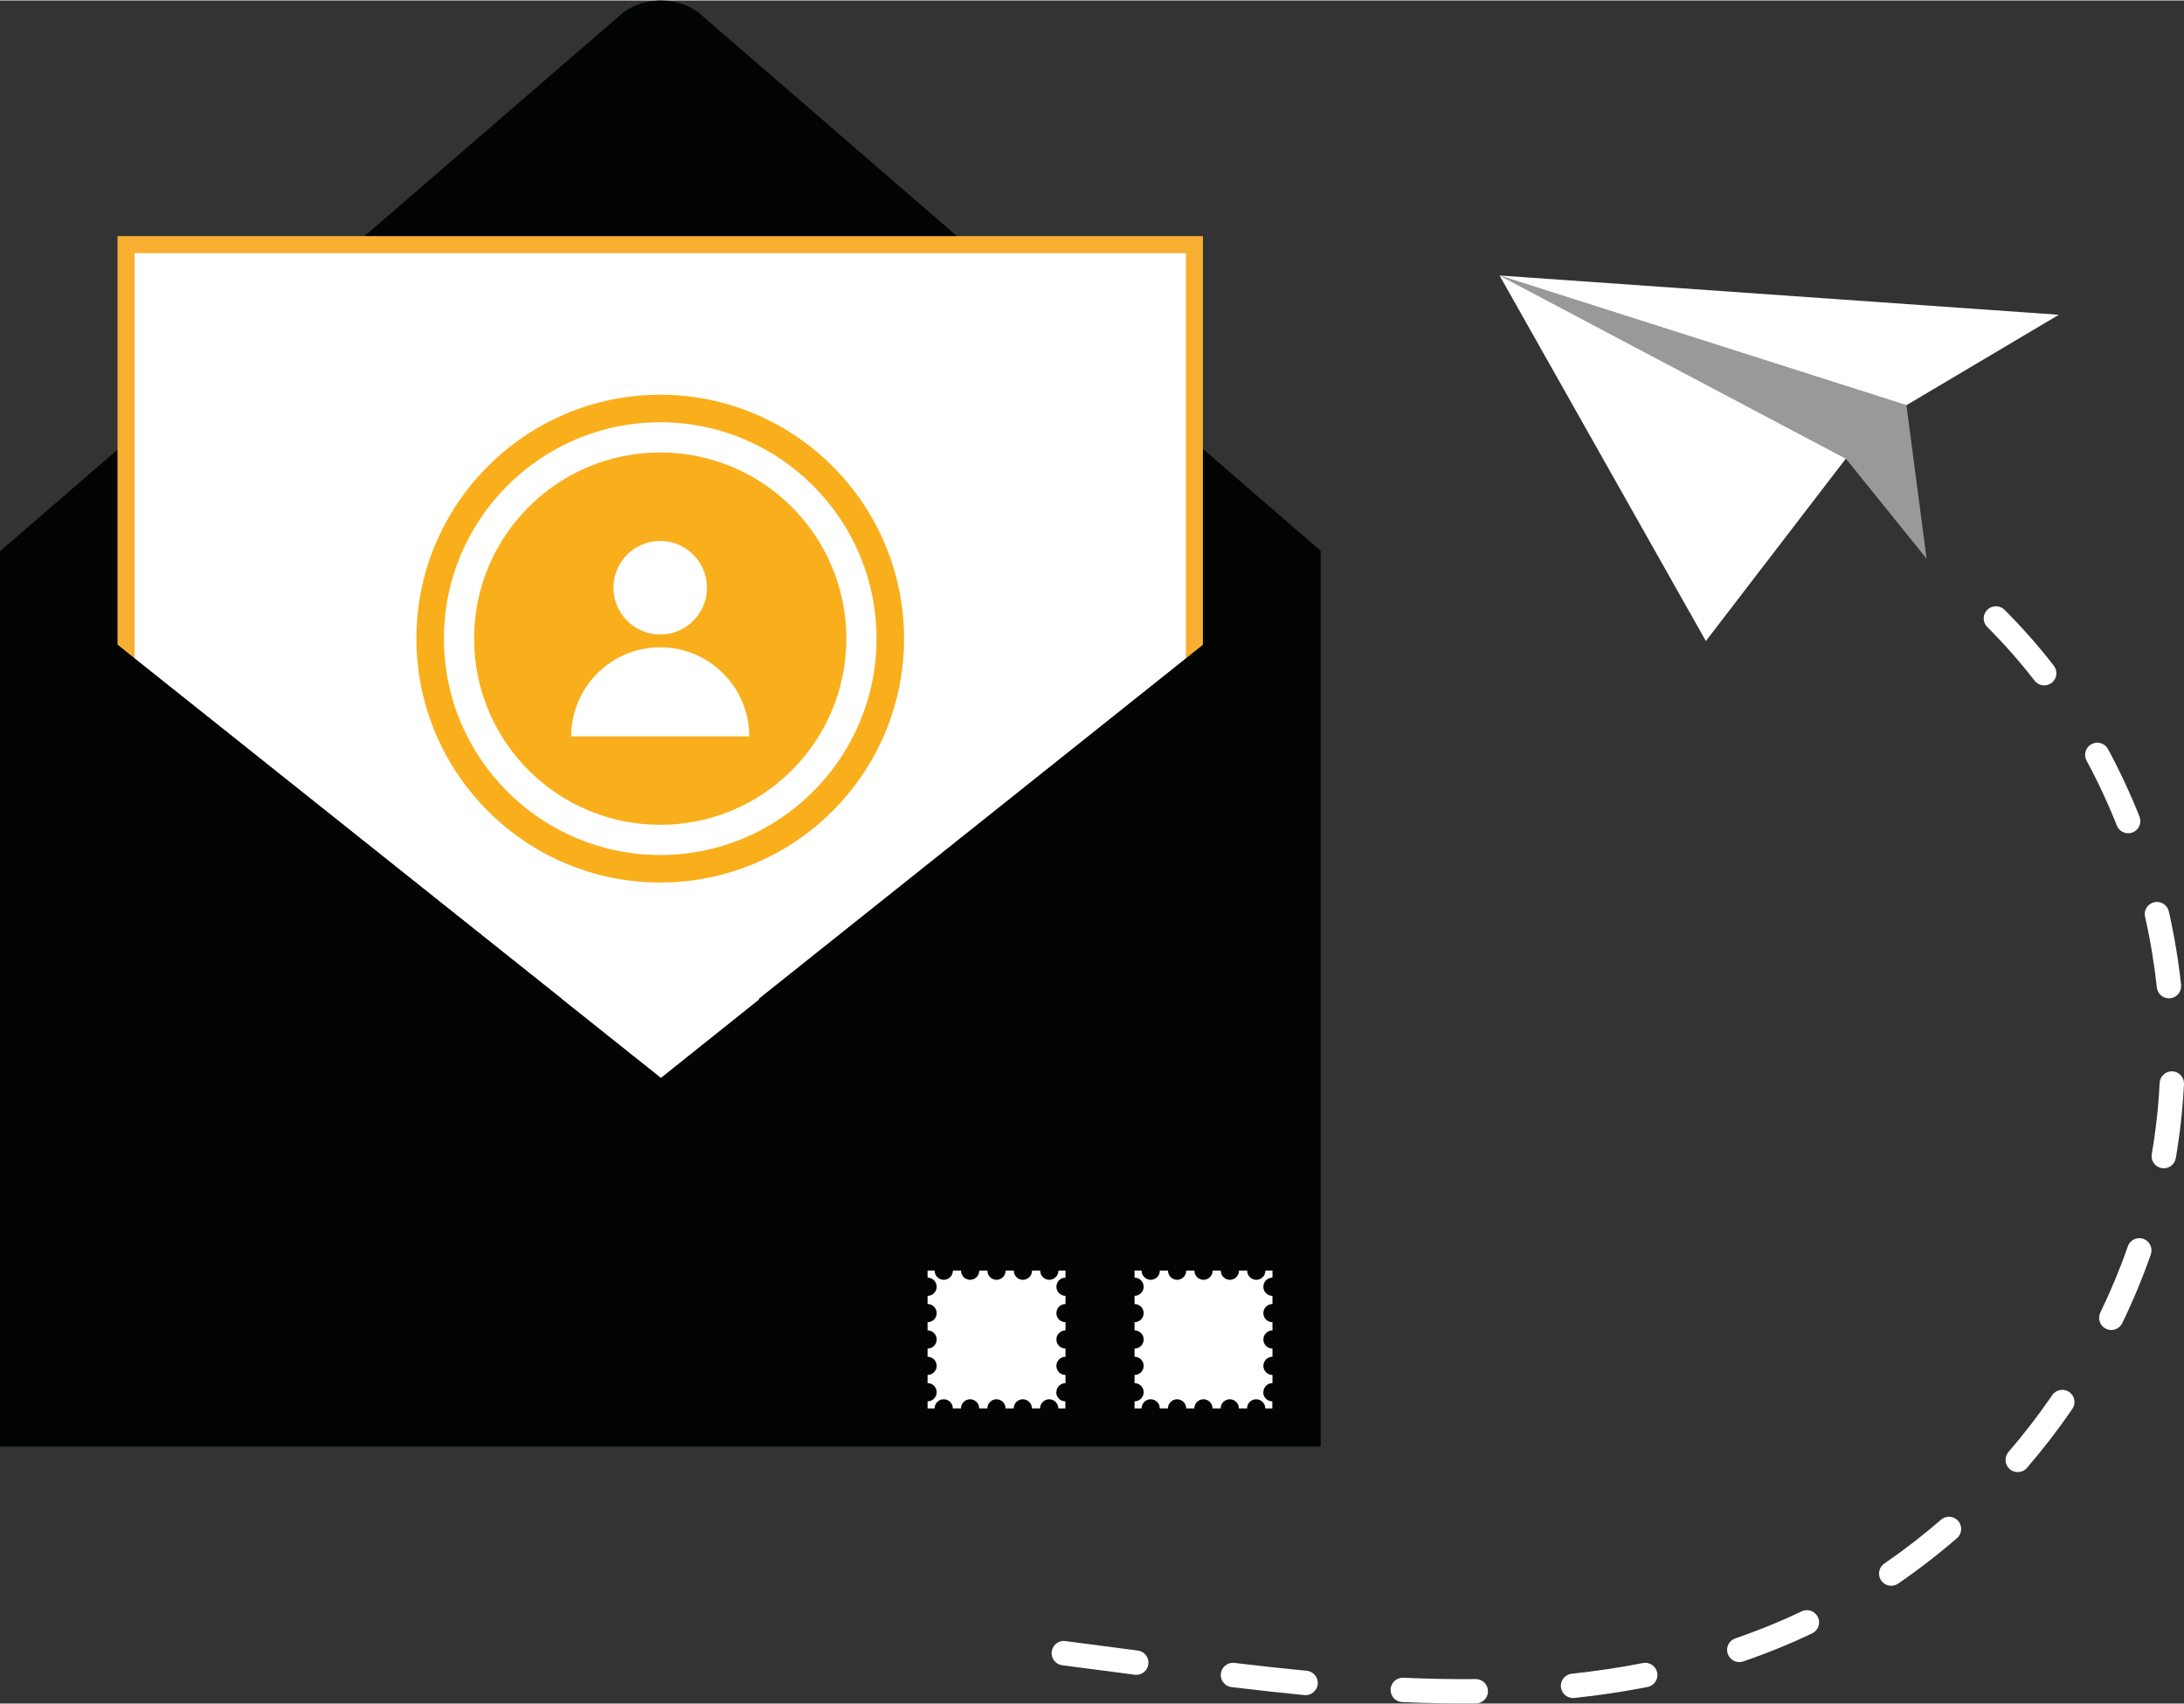 <?xml version="1.0" encoding="UTF-8"?>
<svg xmlns="http://www.w3.org/2000/svg" id="_x2018_ëîé_x5F_1" viewBox="0 0 1000 779.57" width="550" height="429">
  <rect x="0" y="0" width="1000" height="779.57" fill="#333333" stroke="none"/>
  <defs>
    <style>
      .cls-1 {
        fill: #f9af1c;
      }

      .cls-2 {
        fill: #fff;
      }

      .cls-3 {
        fill: #749dd3;
      }

      .cls-4 {
        fill: #f9af32;
      }

      .cls-5 {
        fill: #020303;
      }

      .cls-6 {
        opacity: .5;
      }
    </style>
  </defs>
  <g>
    <path class="cls-2" d="M910.19,278.69c2.19-1.94,5.53-1.86,7.63.23,3.84,3.82,7.61,7.83,11.23,11.91,3.91,4.41,7.73,9.02,11.36,13.71,1.89,2.44,1.44,5.94-1,7.82-2.44,1.89-5.94,1.44-7.83-1-3.48-4.49-7.14-8.91-10.89-13.14-3.46-3.91-7.08-7.75-10.76-11.41-2.18-2.17-2.19-5.71-.01-7.89.08-.08.17-.16.26-.24Z"/>
    <path class="cls-2" d="M483.38,752.34c1.16-1.03,2.74-1.57,4.41-1.36,9.87,1.26,19.91,2.58,29.62,3.87l3.6.48c3.05.4,5.2,3.21,4.8,6.26-.4,3.05-3.21,5.2-6.26,4.8l-3.6-.48c-9.69-1.28-19.72-2.61-29.57-3.86-3.06-.39-5.22-3.18-4.83-6.24.18-1.4.86-2.6,1.83-3.47Z"/>
    <path class="cls-2" d="M956.59,341.15c.31-.28.66-.53,1.05-.73,2.71-1.47,6.09-.46,7.56,2.25,5.37,9.93,10.22,20.33,14.42,30.91,1.14,2.86-.26,6.11-3.13,7.24-2.86,1.14-6.11-.26-7.24-3.13-4.03-10.17-8.7-20.17-13.86-29.72-1.26-2.32-.69-5.15,1.2-6.83Z"/>
    <path class="cls-2" d="M560.84,762.34c1.15-1.02,2.72-1.56,4.36-1.36,12.13,1.45,22.97,2.63,33.14,3.61,3.07.29,5.31,3.02,5.02,6.09-.29,3.07-3.02,5.31-6.09,5.02-10.26-.99-21.18-2.17-33.39-3.64-3.06-.37-5.24-3.14-4.88-6.2.17-1.41.85-2.64,1.84-3.51Z"/>
    <path class="cls-2" d="M983.92,414.04c.68-.6,1.51-1.05,2.46-1.26,3-.68,5.99,1.2,6.67,4.2,2.51,11.06,4.4,22.38,5.61,33.63.33,3.06-1.88,5.81-4.95,6.14-3.06.33-5.81-1.89-6.14-4.95-1.17-10.82-2.98-21.71-5.4-32.36-.47-2.06.27-4.11,1.74-5.41Z"/>
    <path class="cls-2" d="M638.6,769.17c1.05-.93,2.44-1.46,3.95-1.4,11.47.51,22.62.72,33.13.61,3.08-.03,5.6,2.44,5.63,5.52.03,3.08-2.44,5.6-5.52,5.63-10.71.11-22.06-.1-33.74-.62-3.08-.14-5.46-2.74-5.32-5.82.07-1.57.78-2.96,1.87-3.93Z"/>
    <path class="cls-2" d="M990.72,491.59c1.05-.93,2.46-1.47,3.98-1.4,3.08.15,5.45,2.77,5.29,5.85-.57,11.38-1.83,22.79-3.76,33.91-.53,3.04-3.41,5.07-6.45,4.54-3.04-.53-5.07-3.41-4.54-6.45,1.85-10.68,3.07-21.63,3.61-32.57.08-1.56.79-2.94,1.87-3.9Z"/>
    <path class="cls-2" d="M716.55,767.3c.84-.74,1.91-1.24,3.11-1.37,11.16-1.19,22.12-2.83,32.58-4.89,3.02-.6,5.96,1.37,6.55,4.4.59,3.02-1.37,5.95-4.4,6.55-10.78,2.12-22.07,3.82-33.55,5.04-3.06.33-5.81-1.89-6.14-4.96-.2-1.86.55-3.61,1.85-4.77Z"/>
    <path class="cls-2" d="M975.83,567.97c1.46-1.3,3.56-1.78,5.54-1.1,2.91,1.01,4.45,4.19,3.43,7.1-3.7,10.63-8.1,21.22-13.08,31.49-1.34,2.77-4.68,3.93-7.45,2.58-2.77-1.35-3.93-4.68-2.58-7.45,4.79-9.88,9.03-20.06,12.59-30.29.33-.93.87-1.73,1.56-2.34Z"/>
    <path class="cls-2" d="M792.67,750.84c.53-.47,1.17-.85,1.89-1.1,5.51-1.89,11.02-3.96,16.37-6.15,4.69-1.92,9.4-4.01,14.01-6.21,2.78-1.33,6.11-.15,7.44,2.63,1.33,2.78.15,6.11-2.63,7.44-4.8,2.29-9.7,4.47-14.59,6.47-5.55,2.27-11.26,4.42-16.97,6.38-2.91,1-6.09-.55-7.09-3.47-.75-2.2-.06-4.54,1.58-5.99Z"/>
    <path class="cls-2" d="M940.58,637.38c1.87-1.66,4.7-1.9,6.85-.42,2.54,1.74,3.19,5.21,1.45,7.75-6.39,9.32-13.38,18.4-20.78,26.99-2.01,2.33-5.53,2.6-7.87.59-2.33-2.01-2.6-5.53-.59-7.87,7.13-8.28,13.87-17.04,20.03-26.02.26-.39.57-.73.9-1.02Z"/>
    <path class="cls-2" d="M862.23,715.93c.17-.15.35-.3.55-.43,8.95-6.14,17.69-12.89,25.97-20.07,2.33-2.02,5.85-1.76,7.87.56,2.02,2.33,1.76,5.86-.56,7.87-8.6,7.45-17.67,14.46-26.96,20.83-2.54,1.74-6.01,1.1-7.76-1.44-1.61-2.35-1.18-5.49.89-7.33Z"/>
    <polygon class="cls-2" points="686.61 125.89 768.03 270.11 781.07 293.22 798.81 270.11 845.17 209.72 686.61 125.89"/>
    <polygon class="cls-2" points="686.61 125.89 872.91 185.26 942.7 143.87 686.61 125.89"/>
    <g class="cls-6">
      <polygon class="cls-2" points="686.61 125.89 845.17 209.72 882.14 255.52 872.91 185.26 686.61 125.89"/>
    </g>
  </g>
  <path class="cls-3" d="M180.49,548.8h-.93c-3.08,0-5.58-2.5-5.57-5.58,0-3.08,2.5-5.57,5.58-5.57h.94c10.73,0,21.6-.22,32.29-.67,3.09-.13,5.68,2.26,5.8,5.34.13,3.08-2.26,5.68-5.34,5.8-10.85.45-21.87.68-32.76.68Z"/>
  <path class="cls-3" d="M134.97,547.49c-.11,0-.22,0-.33,0-11.16-.64-22.46-1.53-33.6-2.64-3.07-.31-5.3-3.04-5-6.1.31-3.07,3.03-5.3,6.1-5,10.98,1.1,22.13,1.97,33.13,2.61,3.08.18,5.43,2.81,5.25,5.89-.17,2.97-2.63,5.26-5.56,5.26Z"/>
  <path class="cls-3" d="M257.52,545c-2.83,0-5.26-2.15-5.54-5.03-.3-3.07,1.93-5.8,5-6.1,11-1.09,22.09-2.44,32.98-4.01,3.05-.44,5.88,1.68,6.32,4.73.44,3.05-1.68,5.88-4.73,6.32-11.05,1.59-22.31,2.96-33.46,4.07-.19.02-.37.03-.56.03Z"/>
  <path class="cls-3" d="M57.35,539.19c-.29,0-.58-.02-.87-.07-11.05-1.73-22.21-3.72-33.18-5.91-3.02-.6-4.98-3.54-4.38-6.56.6-3.02,3.54-4.98,6.56-4.38,10.81,2.16,21.82,4.12,32.71,5.83,3.04.48,5.12,3.33,4.65,6.37-.43,2.75-2.8,4.72-5.5,4.72Z"/>
  <path class="cls-3" d="M334.7,533.29c-2.59,0-4.92-1.82-5.46-4.46-.62-3.02,1.32-5.97,4.34-6.59,10.83-2.22,21.72-4.72,32.37-7.42,2.99-.76,6.02,1.05,6.78,4.04.76,2.99-1.05,6.02-4.04,6.78-10.81,2.74-21.87,5.28-32.87,7.54-.38.08-.76.12-1.13.12Z"/>
  <path class="cls-3" d="M410.2,513.51c-2.36,0-4.55-1.51-5.31-3.87-.94-2.93.67-6.07,3.61-7.02,10.52-3.38,21.07-7.04,31.36-10.9,2.89-1.08,6.1.38,7.18,3.27,1.08,2.89-.38,6.1-3.27,7.18-10.45,3.91-21.17,7.64-31.86,11.07-.57.18-1.14.27-1.71.27Z"/>
  <path class="cls-3" d="M483.07,485.53c-2.13,0-4.16-1.22-5.09-3.29-1.27-2.81-.02-6.11,2.79-7.38,10.07-4.54,20.13-9.38,29.9-14.39,2.74-1.41,6.1-.32,7.51,2.42,1.4,2.74.32,6.1-2.42,7.51-9.93,5.09-20.16,10.01-30.4,14.63-.74.34-1.52.49-2.29.49Z"/>
  <path class="cls-3" d="M552.29,449.48c-1.91,0-3.78-.99-4.82-2.76-1.56-2.66-.67-6.07,1.99-7.63,9.13-5.35,18.44-11.01,28.45-17.29,2.61-1.64,6.05-.85,7.69,1.76,1.64,2.61.85,6.05-1.76,7.69-10.11,6.34-19.51,12.05-28.74,17.47-.89.52-1.86.77-2.82.77Z"/>
  <path class="cls-5" d="M604.6,251.84l-14.87,92.23-2.85,17.7c0,13.71-29.28,194.26-44.45,194.26l-239.84-165.72L36.41,575c-15.16,0-31.11-194.3-31.11-208l-1.06-22.92L0,252.1l42.79-36.98L285.48,5.41c10.01-7.21,24.21-7.21,34.22,0l242.46,209.72,42.44,36.71Z"/>
  <rect class="cls-2" x="57.72" y="111.77" width="489.16" height="489.16"/>
  <path class="cls-4" d="M550.79,604.84H53.81V107.86h496.97v496.97ZM61.62,597.03h481.36V115.67H61.62v481.36Z"/>
  <polygon class="cls-5" points="302.63 493.18 0 252.1 0 661.94 604.6 661.94 604.6 252.1 302.63 493.18"/>
  <polygon class="cls-5" points="0 252.1 0 661.94 257.24 457.02 0 252.1"/>
  <polygon class="cls-5" points="604.6 252.1 604.6 661.94 347.36 457.02 604.6 252.1"/>
  <g>
    <path class="cls-2" d="M578.46,637.07c0-2.3,1.87-4.17,4.17-4.17v-3.73c-2.3,0-4.17-1.87-4.17-4.17s1.87-4.17,4.17-4.17v-3.73c-2.3,0-4.17-1.87-4.17-4.17s1.87-4.17,4.17-4.17v-3.73c-2.3,0-4.17-1.87-4.17-4.17s1.87-4.17,4.17-4.17v-3.73c-2.3,0-4.17-1.87-4.17-4.17s1.87-4.17,4.17-4.17v-3.23h-3.24s0,.04,0,.06c0,2.3-1.87,4.17-4.17,4.17s-4.17-1.87-4.17-4.17c0-.02,0-.04,0-.06h-3.74s0,.04,0,.06c0,2.3-1.87,4.17-4.17,4.17s-4.17-1.87-4.17-4.17c0-.02,0-.04,0-.06h-3.74s0,.04,0,.06c0,2.3-1.87,4.17-4.17,4.17s-4.17-1.87-4.17-4.17c0-.02,0-.04,0-.06h-3.74s0,.04,0,.06c0,2.3-1.87,4.17-4.17,4.17s-4.17-1.87-4.17-4.17c0-.02,0-.04,0-.06h-3.74s0,.04,0,.06c0,2.3-1.87,4.17-4.17,4.17s-4.17-1.87-4.17-4.17c0-.02,0-.04,0-.06h-3.24v3.23c2.3,0,4.17,1.87,4.17,4.17s-1.87,4.17-4.17,4.17v3.73c2.3,0,4.17,1.87,4.17,4.17s-1.87,4.17-4.17,4.17v3.73c2.3,0,4.17,1.87,4.17,4.17s-1.87,4.17-4.17,4.17v3.73c2.3,0,4.17,1.87,4.17,4.17s-1.87,4.17-4.17,4.17v3.73c2.3,0,4.17,1.87,4.17,4.17s-1.87,4.17-4.17,4.17v3.23h3.23c0-2.3,1.87-4.17,4.17-4.17s4.17,1.87,4.17,4.17h3.73c0-2.3,1.87-4.17,4.17-4.17s4.17,1.87,4.17,4.17h3.73c0-2.3,1.87-4.17,4.17-4.17s4.17,1.87,4.17,4.17h3.73c0-2.3,1.87-4.17,4.17-4.17s4.17,1.87,4.17,4.17h3.73c0-2.3,1.87-4.17,4.17-4.17s4.17,1.87,4.17,4.17h3.23v-3.23c-2.3,0-4.17-1.87-4.17-4.17Z"/>
    <path class="cls-2" d="M483.69,637.07c0-2.3,1.87-4.17,4.17-4.17v-3.73c-2.3,0-4.17-1.87-4.17-4.17s1.87-4.17,4.17-4.17v-3.73c-2.3,0-4.17-1.87-4.17-4.17s1.87-4.17,4.17-4.17v-3.73c-2.3,0-4.17-1.87-4.17-4.17s1.87-4.17,4.17-4.17v-3.73c-2.3,0-4.17-1.87-4.17-4.17s1.87-4.17,4.17-4.17v-3.23h-3.24s0,.04,0,.06c0,2.3-1.87,4.17-4.17,4.17s-4.17-1.87-4.17-4.17c0-.02,0-.04,0-.06h-3.74s0,.04,0,.06c0,2.3-1.87,4.17-4.17,4.17s-4.17-1.87-4.17-4.17c0-.02,0-.04,0-.06h-3.74s0,.04,0,.06c0,2.3-1.87,4.17-4.17,4.17s-4.17-1.87-4.17-4.17c0-.02,0-.04,0-.06h-3.74s0,.04,0,.06c0,2.3-1.87,4.17-4.17,4.17s-4.17-1.87-4.17-4.17c0-.02,0-.04,0-.06h-3.74s0,.04,0,.06c0,2.3-1.87,4.17-4.17,4.17s-4.17-1.87-4.17-4.17c0-.02,0-.04,0-.06h-3.24v3.23c2.3,0,4.17,1.87,4.17,4.17s-1.87,4.17-4.17,4.17v3.73c2.3,0,4.17,1.87,4.17,4.17s-1.87,4.17-4.17,4.17v3.73c2.3,0,4.17,1.87,4.17,4.17s-1.87,4.17-4.17,4.17v3.73c2.3,0,4.17,1.87,4.17,4.17s-1.87,4.17-4.17,4.17v3.73c2.3,0,4.17,1.87,4.17,4.17s-1.87,4.17-4.17,4.17v3.23h3.23c0-2.3,1.87-4.17,4.17-4.17s4.17,1.87,4.17,4.17h3.73c0-2.3,1.87-4.17,4.17-4.17s4.17,1.87,4.17,4.17h3.73c0-2.3,1.87-4.17,4.17-4.17s4.17,1.87,4.17,4.17h3.73c0-2.3,1.87-4.17,4.17-4.17s4.17,1.87,4.17,4.17h3.73c0-2.3,1.87-4.17,4.17-4.17s4.17,1.87,4.17,4.17h3.23v-3.23c-2.3,0-4.17-1.87-4.17-4.17Z"/>
  </g>
  <circle class="cls-1" cx="302.3" cy="292.12" r="85.22"/>
  <path class="cls-1" d="M302.3,403.76c-61.56,0-111.64-50.08-111.64-111.64s50.08-111.64,111.64-111.64,111.64,50.08,111.64,111.64-50.08,111.64-111.64,111.64ZM302.3,193.08c-54.61,0-99.04,44.43-99.04,99.04s44.43,99.04,99.04,99.04,99.04-44.43,99.04-99.04-44.43-99.04-99.04-99.04Z"/>
  <g>
    <circle class="cls-2" cx="302.3" cy="268.81" r="21.41"/>
    <path class="cls-2" d="M302.3,296.09c-22.5,0-40.75,18.24-40.75,40.75h81.5c0-22.5-18.24-40.75-40.75-40.75Z"/>
  </g>
</svg>
